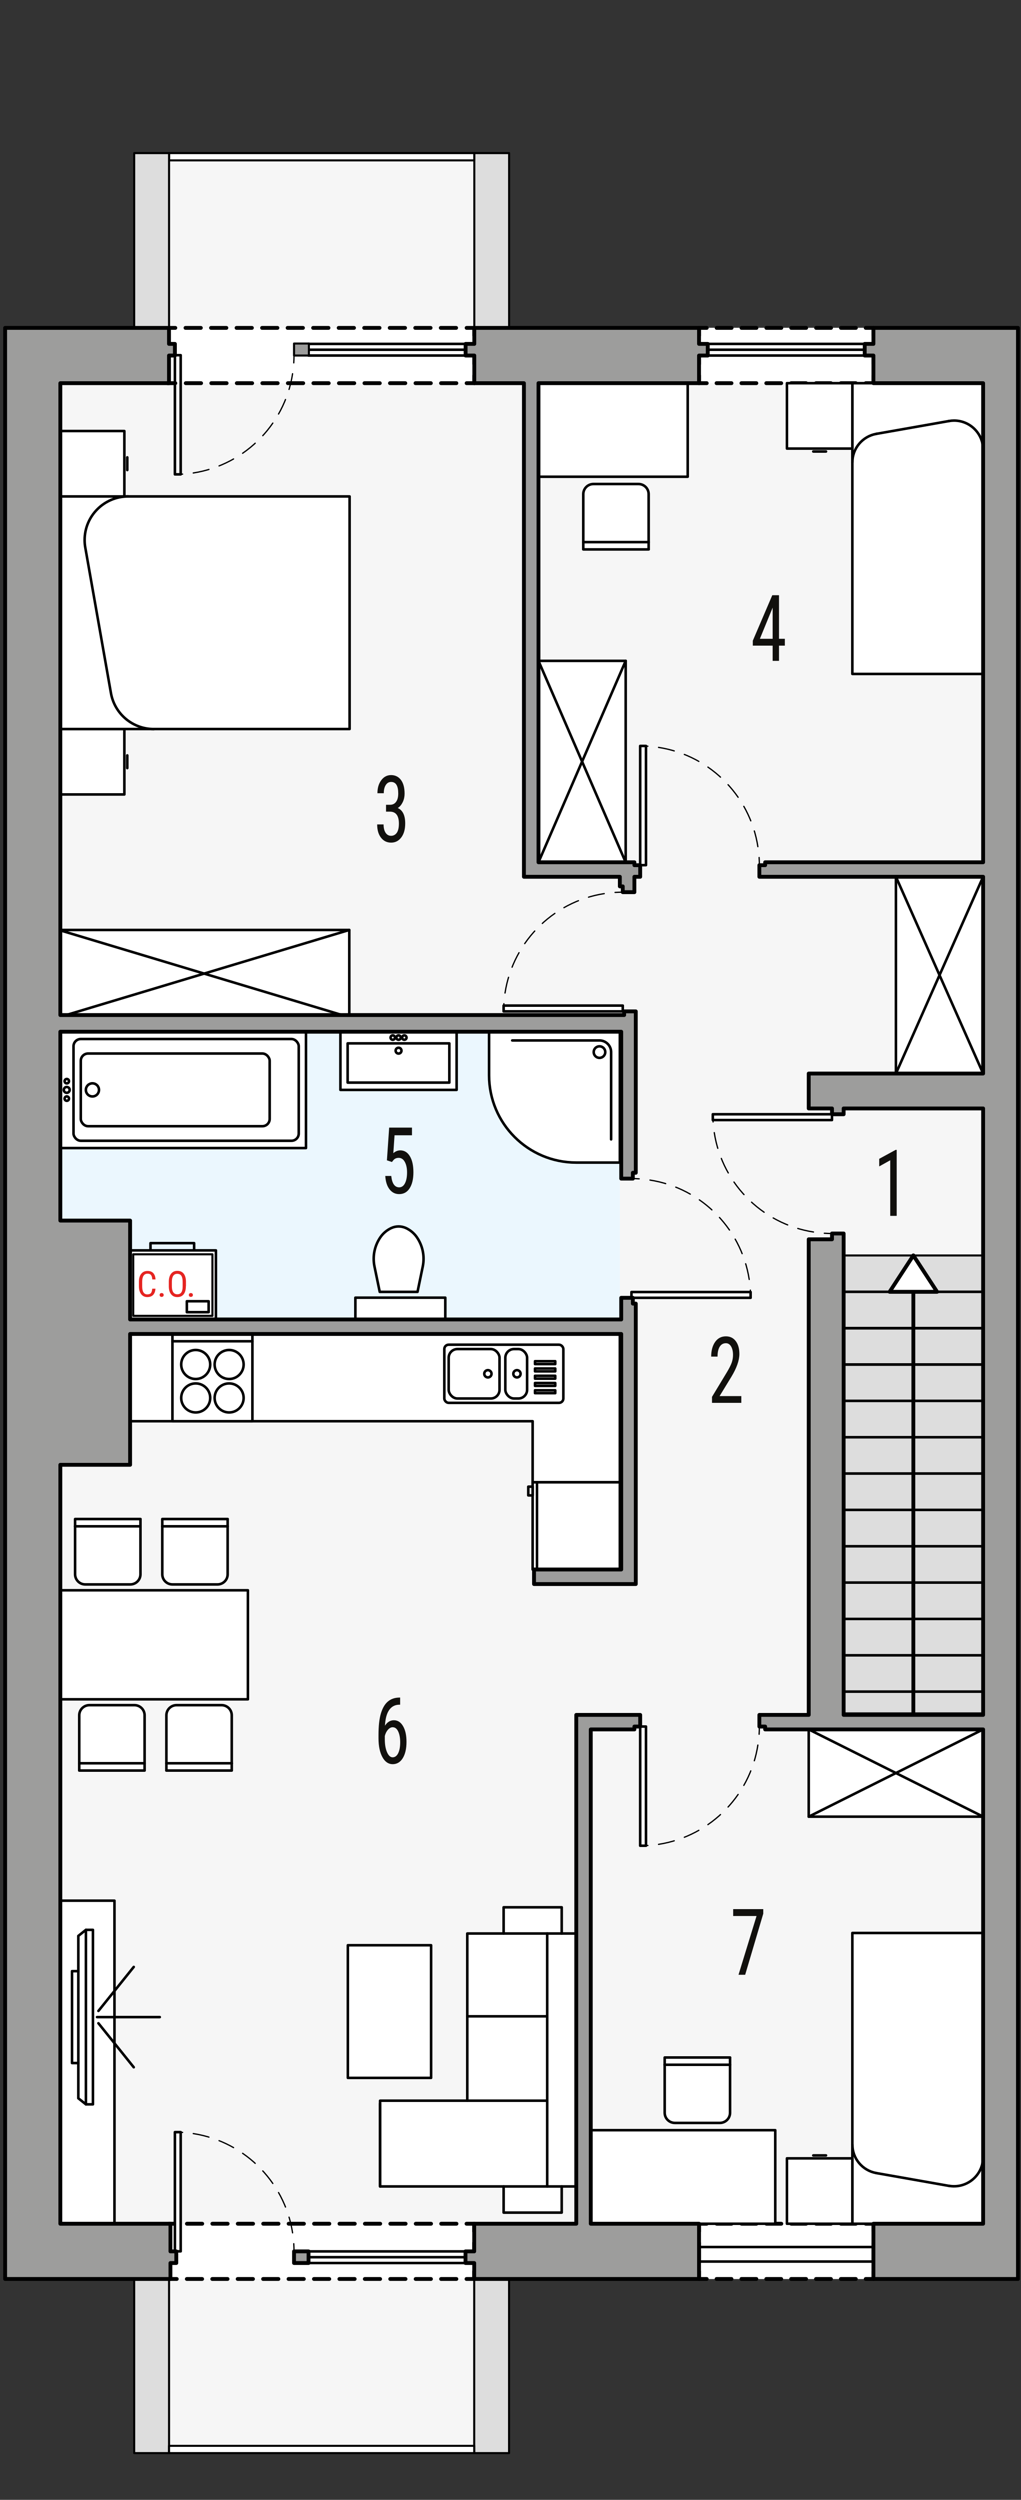<?xml version="1.0" encoding="UTF-8"?>
<svg id="a" data-name="POWIERZCHNIE" xmlns="http://www.w3.org/2000/svg" viewBox="0 0 199.18 487.4">
  <rect x="0" y="0" width="199.18" height="487.4" fill="#333333" stroke="none"/>
  <polygon points="92.53 63.93 92.53 31.27 32.98 31.27 32.98 63.93 1 63.93 .73 444.34 29.84 444.34 29.84 476.87 92.51 476.87 92.51 444.34 198.59 444.34 198.59 63.93 92.53 63.93" style="fill: #f6f6f6;"/>
  <rect x="11.51" y="201.16" width="109.42" height="56.09" style="fill: #ebf7fe;"/>
  <g>
    <g>
      <rect x="32.98" y="433.57" width="59.53" height="10.77" style="fill: #fff;"/>
      <g>
        <polyline points="92.51 442.84 92.51 444.34 91.01 444.34" style="fill: none; stroke: #000; stroke-linecap: round; stroke-linejoin: round; stroke-width: .75px;"/>
        <line x1="89.03" y1="444.34" x2="35.48" y2="444.34" style="fill: none; stroke: #000; stroke-dasharray: 0 0 2.98 1.98; stroke-linecap: round; stroke-linejoin: round; stroke-width: .75px;"/>
        <polyline points="34.48 444.34 32.98 444.34 32.98 442.84" style="fill: none; stroke: #000; stroke-linecap: round; stroke-linejoin: round; stroke-width: .75px;"/>
        <line x1="32.98" y1="440.62" x2="32.98" y2="436.18" style="fill: none; stroke: #000; stroke-dasharray: 0 0 3.33 2.22; stroke-linecap: round; stroke-linejoin: round; stroke-width: .75px;"/>
        <polyline points="32.98 435.07 32.98 433.57 34.48 433.57" style="fill: none; stroke: #000; stroke-linecap: round; stroke-linejoin: round; stroke-width: .75px;"/>
        <line x1="36.47" y1="433.57" x2="90.02" y2="433.57" style="fill: none; stroke: #000; stroke-dasharray: 0 0 2.98 1.98; stroke-linecap: round; stroke-linejoin: round; stroke-width: .75px;"/>
        <polyline points="91.01 433.57 92.51 433.57 92.51 435.07" style="fill: none; stroke: #000; stroke-linecap: round; stroke-linejoin: round; stroke-width: .75px;"/>
        <line x1="92.51" y1="437.29" x2="92.51" y2="441.73" style="fill: none; stroke: #000; stroke-dasharray: 0 0 3.33 2.22; stroke-linecap: round; stroke-linejoin: round; stroke-width: .75px;"/>
      </g>
    </g>
    <g>
      <rect x="136.37" y="433.57" width="34.02" height="10.77" style="fill: #fff;"/>
      <g>
        <polyline points="170.39 442.84 170.39 444.34 168.89 444.34" style="fill: none; stroke: #000; stroke-linecap: round; stroke-linejoin: round; stroke-width: .75px;"/>
        <line x1="166.95" y1="444.34" x2="138.84" y2="444.34" style="fill: none; stroke: #000; stroke-dasharray: 0 0 2.91 1.94; stroke-linecap: round; stroke-linejoin: round; stroke-width: .75px;"/>
        <polyline points="137.87 444.34 136.37 444.34 136.37 442.84" style="fill: none; stroke: #000; stroke-linecap: round; stroke-linejoin: round; stroke-width: .75px;"/>
        <line x1="136.37" y1="440.62" x2="136.37" y2="436.18" style="fill: none; stroke: #000; stroke-dasharray: 0 0 3.33 2.22; stroke-linecap: round; stroke-linejoin: round; stroke-width: .75px;"/>
        <polyline points="136.37 435.07 136.37 433.57 137.87 433.57" style="fill: none; stroke: #000; stroke-linecap: round; stroke-linejoin: round; stroke-width: .75px;"/>
        <line x1="139.81" y1="433.57" x2="167.92" y2="433.57" style="fill: none; stroke: #000; stroke-dasharray: 0 0 2.91 1.94; stroke-linecap: round; stroke-linejoin: round; stroke-width: .75px;"/>
        <polyline points="168.89 433.57 170.39 433.57 170.39 435.07" style="fill: none; stroke: #000; stroke-linecap: round; stroke-linejoin: round; stroke-width: .75px;"/>
        <line x1="170.39" y1="437.29" x2="170.39" y2="441.73" style="fill: none; stroke: #000; stroke-dasharray: 0 0 3.33 2.22; stroke-linecap: round; stroke-linejoin: round; stroke-width: .75px;"/>
      </g>
    </g>
    <g>
      <rect x="32.7" y="63.93" width="59.83" height="10.77" style="fill: #fff;"/>
      <g>
        <polyline points="92.53 73.21 92.53 74.71 91.03 74.71" style="fill: none; stroke: #000; stroke-linecap: round; stroke-linejoin: round; stroke-width: .75px;"/>
        <line x1="89.03" y1="74.71" x2="35.2" y2="74.71" style="fill: none; stroke: #000; stroke-dasharray: 0 0 2.99 1.99; stroke-linecap: round; stroke-linejoin: round; stroke-width: .75px;"/>
        <polyline points="34.2 74.71 32.7 74.71 32.7 73.21" style="fill: none; stroke: #000; stroke-linecap: round; stroke-linejoin: round; stroke-width: .75px;"/>
        <line x1="32.7" y1="70.99" x2="32.7" y2="66.54" style="fill: none; stroke: #000; stroke-dasharray: 0 0 3.33 2.22; stroke-linecap: round; stroke-linejoin: round; stroke-width: .75px;"/>
        <polyline points="32.7 65.43 32.7 63.93 34.2 63.93" style="fill: none; stroke: #000; stroke-linecap: round; stroke-linejoin: round; stroke-width: .75px;"/>
        <line x1="36.19" y1="63.93" x2="90.03" y2="63.93" style="fill: none; stroke: #000; stroke-dasharray: 0 0 2.99 1.99; stroke-linecap: round; stroke-linejoin: round; stroke-width: .75px;"/>
        <polyline points="91.03 63.93 92.53 63.93 92.53 65.43" style="fill: none; stroke: #000; stroke-linecap: round; stroke-linejoin: round; stroke-width: .75px;"/>
        <line x1="92.53" y1="67.65" x2="92.53" y2="72.1" style="fill: none; stroke: #000; stroke-dasharray: 0 0 3.33 2.22; stroke-linecap: round; stroke-linejoin: round; stroke-width: .75px;"/>
      </g>
    </g>
    <g>
      <rect x="136.37" y="63.93" width="34.02" height="10.77" style="fill: #fff;"/>
      <g>
        <polyline points="170.39 73.21 170.39 74.71 168.89 74.71" style="fill: none; stroke: #000; stroke-linecap: round; stroke-linejoin: round; stroke-width: .75px;"/>
        <line x1="166.95" y1="74.71" x2="138.84" y2="74.71" style="fill: none; stroke: #000; stroke-dasharray: 0 0 2.91 1.94; stroke-linecap: round; stroke-linejoin: round; stroke-width: .75px;"/>
        <polyline points="137.87 74.71 136.37 74.71 136.37 73.21" style="fill: none; stroke: #000; stroke-linecap: round; stroke-linejoin: round; stroke-width: .75px;"/>
        <line x1="136.37" y1="70.99" x2="136.37" y2="66.54" style="fill: none; stroke: #000; stroke-dasharray: 0 0 3.33 2.22; stroke-linecap: round; stroke-linejoin: round; stroke-width: .75px;"/>
        <polyline points="136.37 65.43 136.37 63.93 137.87 63.93" style="fill: none; stroke: #000; stroke-linecap: round; stroke-linejoin: round; stroke-width: .75px;"/>
        <line x1="139.81" y1="63.93" x2="167.92" y2="63.93" style="fill: none; stroke: #000; stroke-dasharray: 0 0 2.91 1.94; stroke-linecap: round; stroke-linejoin: round; stroke-width: .75px;"/>
        <polyline points="168.89 63.93 170.39 63.93 170.39 65.43" style="fill: none; stroke: #000; stroke-linecap: round; stroke-linejoin: round; stroke-width: .75px;"/>
        <line x1="170.39" y1="67.65" x2="170.39" y2="72.1" style="fill: none; stroke: #000; stroke-dasharray: 0 0 3.33 2.22; stroke-linecap: round; stroke-linejoin: round; stroke-width: .75px;"/>
      </g>
    </g>
  </g>
  <rect x="26.18" y="444.34" width="6.8" height="33.95" style="fill: #ddd; stroke: #000; stroke-linecap: round; stroke-linejoin: round; stroke-width: .4px;"/>
  <rect x="92.51" y="444.34" width="6.8" height="33.95" style="fill: #ddd; stroke: #000; stroke-linecap: round; stroke-linejoin: round; stroke-width: .4px;"/>
  <rect x="32.98" y="476.87" width="59.53" height="1.42" style="fill: #fff; stroke: #000; stroke-linecap: round; stroke-linejoin: round; stroke-width: .4px;"/>
  <polygon points="25.11 260.09 25.11 277.1 103.91 277.1 103.91 289.01 120.92 289.01 120.92 260.09 25.11 260.09" style="fill: #fff; stroke: #000; stroke-linecap: round; stroke-linejoin: round; stroke-width: .5px;"/>
  <g>
    <path d="M120.92,201.16h-25.51v8.5c0,9.39,7.61,17.01,17.01,17.01h8.5v-25.51Z" style="fill: #fff; stroke: #000; stroke-linecap: round; stroke-linejoin: round; stroke-width: .5px;"/>
    <path d="M99.93,202.86h17.02c1.25,0,2.27,1.02,2.27,2.27v17.02" style="fill: none; stroke: #000; stroke-linecap: round; stroke-linejoin: round; stroke-width: .5px;"/>
    <path d="M115.82,205.13c0-.63,.51-1.13,1.13-1.13s1.13,.51,1.13,1.13-.51,1.13-1.13,1.13-1.13-.51-1.13-1.13h0Z" style="fill: none; stroke: #000; stroke-linecap: round; stroke-linejoin: round; stroke-width: .5px;"/>
  </g>
  <g>
    <polyline points="89.08 201.16 89.08 212.5 66.41 212.5 66.41 201.16 89.08 201.16" style="fill: #fff; stroke: #000; stroke-linecap: round; stroke-linejoin: round; stroke-width: .5px;"/>
    <rect x="67.82" y="203.43" width="19.84" height="7.65" style="fill: none; stroke: #000; stroke-linecap: round; stroke-linejoin: round; stroke-width: .5px;"/>
    <path d="M77.18,204.85c0-.31,.25-.57,.57-.57s.57,.25,.57,.57-.25,.57-.57,.57-.57-.25-.57-.57h0Z" style="fill: none; stroke: #000; stroke-linecap: round; stroke-linejoin: round; stroke-width: .5px;"/>
    <path d="M77.32,202.3c0-.23,.19-.43,.43-.43s.43,.19,.43,.43-.19,.43-.43,.43-.43-.19-.43-.43h0Z" style="fill: none; stroke: #000; stroke-linecap: round; stroke-linejoin: round; stroke-width: .5px;"/>
    <path d="M76.19,202.3c0-.23,.19-.43,.43-.43s.43,.19,.43,.43-.19,.43-.43,.43-.43-.19-.43-.43h0Z" style="fill: none; stroke: #000; stroke-linecap: round; stroke-linejoin: round; stroke-width: .5px;"/>
    <path d="M78.45,202.3c0-.23,.19-.43,.43-.43s.43,.19,.43,.43-.19,.43-.43,.43-.43-.19-.43-.43h0Z" style="fill: none; stroke: #000; stroke-linecap: round; stroke-linejoin: round; stroke-width: .5px;"/>
  </g>
  <g>
    <polyline points="11.51 201.16 11.51 223.84 59.69 223.84 59.69 201.16 11.51 201.16" style="fill: #fff; stroke: #000; stroke-linecap: round; stroke-linejoin: round; stroke-width: .5px;"/>
    <rect x="14.34" y="202.58" width="43.94" height="19.84" rx="1.42" ry="1.42" style="fill: none; stroke: #000; stroke-linecap: round; stroke-linejoin: round; stroke-width: .5px;"/>
    <rect x="15.76" y="205.41" width="36.85" height="14.17" rx="1.42" ry="1.42" style="fill: none; stroke: #000; stroke-linecap: round; stroke-linejoin: round; stroke-width: .5px;"/>
    <path d="M16.75,212.5c0-.7,.57-1.28,1.28-1.28s1.28,.57,1.28,1.28-.57,1.28-1.28,1.28-1.28-.57-1.28-1.28h0Z" style="fill: none; stroke: #000; stroke-linecap: round; stroke-linejoin: round; stroke-width: .5px;"/>
    <path d="M12.6,210.8c0-.23,.19-.43,.43-.43s.43,.19,.43,.43-.19,.43-.43,.43-.43-.19-.43-.43h0Z" style="fill: none; stroke: #000; stroke-linecap: round; stroke-linejoin: round; stroke-width: .5px;"/>
    <path d="M12.45,212.5c0-.31,.25-.57,.57-.57s.57,.25,.57,.57-.25,.57-.57,.57-.57-.25-.57-.57h0Z" style="fill: none; stroke: #000; stroke-linecap: round; stroke-linejoin: round; stroke-width: .5px;"/>
    <path d="M12.6,214.2c0-.23,.19-.43,.43-.43s.43,.19,.43,.43-.19,.43-.43,.43-.43-.19-.43-.43h0Z" style="fill: none; stroke: #000; stroke-linecap: round; stroke-linejoin: round; stroke-width: .5px;"/>
  </g>
  <g>
    <g id="b" data-name="LWPOLYLINE">
      <rect x="69.33" y="253.01" width="17.54" height="4.24" style="fill: #fff; stroke: #000; stroke-linecap: round; stroke-linejoin: round; stroke-width: .5px;"/>
    </g>
    <g id="c" data-name="LWPOLYLINE">
      <path d="M74.08,251.88l-1.02-4.93c-.42-2.01,.01-4.1,1.19-5.78,.53-.75,1.25-1.34,2.08-1.73,.91-.42,1.96-.42,2.87,0,.83,.39,1.55,.98,2.08,1.73,1.18,1.68,1.61,3.77,1.19,5.78l-1.02,4.93h-7.37" style="fill: #fff; stroke: #000; stroke-linecap: round; stroke-linejoin: round; stroke-width: .5px;"/>
    </g>
  </g>
  <g>
    <rect x="86.68" y="262.18" width="23.22" height="11.34" rx=".85" ry=".85" style="fill: #fff; stroke: #000; stroke-linecap: round; stroke-linejoin: round; stroke-width: .5px;"/>
    <rect x="87.53" y="263.03" width="9.92" height="9.64" rx="1.7" ry="1.7" style="fill: #fff; stroke: #000; stroke-linecap: round; stroke-linejoin: round; stroke-width: .5px;"/>
    <rect x="98.58" y="263.03" width="4.25" height="9.64" rx="1.7" ry="1.7" style="fill: #fff; stroke: #000; stroke-linecap: round; stroke-linejoin: round; stroke-width: .5px;"/>
    <path d="M100.14,267.85c0-.39,.32-.71,.71-.71s.71,.32,.71,.71-.32,.71-.71,.71-.71-.32-.71-.71h0Z" style="fill: #fff; stroke: #000; stroke-linecap: round; stroke-linejoin: round; stroke-width: .5px;"/>
    <path d="M94.47,267.85c0-.39,.32-.71,.71-.71s.71,.32,.71,.71-.32,.71-.71,.71-.71-.32-.71-.71h0Z" style="fill: #fff; stroke: #000; stroke-linecap: round; stroke-linejoin: round; stroke-width: .5px;"/>
    <rect x="104.37" y="271.07" width="3.95" height=".56" style="fill: #fff; stroke: #000; stroke-linecap: round; stroke-linejoin: round; stroke-width: .5px;"/>
    <rect x="104.37" y="269.65" width="3.95" height=".56" style="fill: #fff; stroke: #000; stroke-linecap: round; stroke-linejoin: round; stroke-width: .5px;"/>
    <rect x="104.37" y="268.24" width="3.95" height=".56" style="fill: #fff; stroke: #000; stroke-linecap: round; stroke-linejoin: round; stroke-width: .5px;"/>
    <rect x="104.37" y="266.82" width="3.95" height=".56" style="fill: #fff; stroke: #000; stroke-linecap: round; stroke-linejoin: round; stroke-width: .5px;"/>
    <rect x="104.37" y="265.4" width="3.95" height=".56" style="fill: #fff; stroke: #000; stroke-linecap: round; stroke-linejoin: round; stroke-width: .5px;"/>
  </g>
  <g>
    <g id="d" data-name="LWPOLYLINE">
      <polygon points="49.24 277.1 49.24 261.51 49.24 260.09 33.64 260.09 33.64 277.1 49.24 277.1" style="fill: #fff; stroke: #000; stroke-linecap: round; stroke-linejoin: round; stroke-width: .5px;"/>
    </g>
    <g id="e" data-name="CIRCLE">
      <path d="M41.87,272.56c0-1.57,1.27-2.83,2.83-2.83s2.83,1.27,2.83,2.83-1.27,2.83-2.83,2.83-2.83-1.27-2.83-2.83h0Z" style="fill: #fff; stroke: #000; stroke-linecap: round; stroke-linejoin: round; stroke-width: .5px;"/>
    </g>
    <g id="f" data-name="CIRCLE">
      <path d="M41.87,266.04c0-1.57,1.27-2.83,2.83-2.83s2.83,1.27,2.83,2.83-1.27,2.83-2.83,2.83-2.83-1.27-2.83-2.83h0Z" style="fill: #fff; stroke: #000; stroke-linecap: round; stroke-linejoin: round; stroke-width: .5px;"/>
    </g>
    <g id="g" data-name="CIRCLE">
      <path d="M35.35,266.04c0-1.57,1.27-2.83,2.83-2.83s2.83,1.27,2.83,2.83-1.27,2.83-2.83,2.83-2.83-1.27-2.83-2.83h0Z" style="fill: #fff; stroke: #000; stroke-linecap: round; stroke-linejoin: round; stroke-width: .5px;"/>
    </g>
    <g id="h" data-name="CIRCLE">
      <path d="M35.35,272.56c0-1.57,1.27-2.83,2.83-2.83s2.83,1.27,2.83,2.83-1.27,2.83-2.83,2.83-2.83-1.27-2.83-2.83h0Z" style="fill: #fff; stroke: #000; stroke-linecap: round; stroke-linejoin: round; stroke-width: .5px;"/>
    </g>
    <g id="i" data-name="LINE">
      <line x1="33.64" y1="261.51" x2="49.24" y2="261.51" style="fill: #fff; stroke: #000; stroke-linecap: round; stroke-linejoin: round; stroke-width: .5px;"/>
    </g>
    <g id="j" data-name="LINE">
      <line x1="49.24" y1="261.51" x2="49.24" y2="261.51" style="fill: #fff; stroke: #000; stroke-linecap: round; stroke-linejoin: round; stroke-width: .5px;"/>
    </g>
  </g>
  <g>
    <polyline points="37.87 243.79 37.87 242.38 29.36 242.38 29.36 243.79" style="fill: none; stroke: #000; stroke-linecap: round; stroke-linejoin: round; stroke-width: .5px;"/>
    <rect x="25.11" y="243.79" width="17.01" height="13.46" style="fill: #fff; stroke: #000; stroke-linecap: round; stroke-linejoin: round; stroke-width: .5px;"/>
    <rect x="36.45" y="253.71" width="4.25" height="2.13" style="fill: none; stroke: #000; stroke-linecap: round; stroke-linejoin: round; stroke-width: .5px;"/>
  </g>
  <g>
    <rect x="103.91" y="289.01" width="17.01" height="17.01" style="fill: #fff; stroke: #000; stroke-linecap: round; stroke-linejoin: round; stroke-width: .5px;"/>
    <g id="k" data-name="LWPOLYLINE">
      <rect x="103.06" y="289.86" width=".85" height="1.7" style="fill: #fff; stroke: #000; stroke-linecap: round; stroke-linejoin: round; stroke-width: .5px;"/>
    </g>
    <g id="l" data-name="LINE">
      <line x1="104.76" y1="289.01" x2="104.76" y2="306.01" style="fill: #fff; stroke: #000; stroke-linecap: round; stroke-linejoin: round; stroke-width: .5px;"/>
    </g>
  </g>
  <g>
    <g id="m" data-name="LWPOLYLINE">
      <rect x="11.51" y="310.06" width="36.85" height="21.26" style="fill: #fff; stroke: #000; stroke-linecap: round; stroke-linejoin: round; stroke-width: .5px;"/>
    </g>
    <g id="n" data-name="LWPOLYLINE">
      <path d="M44.41,296.17v10.77c0,1.1-.89,1.98-1.98,1.98h-8.79c-1.1,0-1.98-.89-1.98-1.98v-10.77h12.76" style="fill: #fff; stroke: #000; stroke-linecap: round; stroke-linejoin: round; stroke-width: .5px;"/>
    </g>
    <g id="o" data-name="LWPOLYLINE">
      <line x1="44.41" y1="297.59" x2="31.65" y2="297.59" style="fill: #fff; stroke: #000; stroke-linecap: round; stroke-linejoin: round; stroke-width: .5px;"/>
    </g>
    <g id="p" data-name="LWPOLYLINE">
      <path d="M27.4,296.17v10.77c0,1.1-.89,1.98-1.98,1.98h-8.79c-1.1,0-1.98-.89-1.98-1.98v-10.77h12.76" style="fill: #fff; stroke: #000; stroke-linecap: round; stroke-linejoin: round; stroke-width: .5px;"/>
    </g>
    <g id="q" data-name="LWPOLYLINE">
      <line x1="27.4" y1="297.59" x2="14.64" y2="297.59" style="fill: #fff; stroke: #000; stroke-linecap: round; stroke-linejoin: round; stroke-width: .5px;"/>
    </g>
    <g id="r" data-name="LWPOLYLINE">
      <path d="M15.46,345.21v-10.77c0-1.1,.89-1.98,1.98-1.98h8.79c1.1,0,1.98,.89,1.98,1.98v10.77H15.46" style="fill: #fff; stroke: #000; stroke-linecap: round; stroke-linejoin: round; stroke-width: .5px;"/>
    </g>
    <g id="s" data-name="LWPOLYLINE">
      <line x1="15.46" y1="343.79" x2="28.21" y2="343.79" style="fill: #fff; stroke: #000; stroke-linecap: round; stroke-linejoin: round; stroke-width: .5px;"/>
    </g>
    <g id="t" data-name="LWPOLYLINE">
      <path d="M32.46,345.21v-10.77c0-1.1,.89-1.98,1.98-1.98h8.79c1.1,0,1.98,.89,1.98,1.98v10.77h-12.76" style="fill: #fff; stroke: #000; stroke-linecap: round; stroke-linejoin: round; stroke-width: .5px;"/>
    </g>
    <g id="u" data-name="LWPOLYLINE">
      <line x1="32.46" y1="343.79" x2="45.22" y2="343.79" style="fill: #fff; stroke: #000; stroke-linecap: round; stroke-linejoin: round; stroke-width: .5px;"/>
    </g>
  </g>
  <g>
    <polygon points="74.15 426.3 98.25 426.3 98.25 431.4 109.58 431.4 109.58 426.3 112.42 426.3 112.42 376.98 109.58 376.98 109.58 371.87 98.25 371.87 98.25 376.98 91.16 376.98 91.16 409.58 74.15 409.58 74.15 426.3" style="fill: #fff; stroke: #000; stroke-linecap: round; stroke-linejoin: round; stroke-width: .5px;"/>
    <line x1="91.16" y1="409.58" x2="106.75" y2="409.58" style="fill: none; stroke: #000; stroke-linecap: round; stroke-linejoin: round; stroke-width: .5px;"/>
    <line x1="91.16" y1="393.13" x2="106.75" y2="393.13" style="fill: none; stroke: #000; stroke-linecap: round; stroke-linejoin: round; stroke-width: .5px;"/>
    <line x1="74.15" y1="410.14" x2="74.15" y2="426.3" style="fill: none; stroke: #000; stroke-linecap: round; stroke-linejoin: round; stroke-width: .5px;"/>
    <polyline points="109.58 426.3 106.75 426.3 106.75 376.98 109.58 376.98" style="fill: none; stroke: #000; stroke-linecap: round; stroke-linejoin: round; stroke-width: .5px;"/>
    <line x1="98.25" y1="426.3" x2="106.75" y2="426.3" style="fill: none; stroke: #000; stroke-linecap: round; stroke-linejoin: round; stroke-width: .5px;"/>
    <line x1="106.75" y1="376.98" x2="98.25" y2="376.98" style="fill: none; stroke: #000; stroke-linecap: round; stroke-linejoin: round; stroke-width: .5px;"/>
    <rect x="67.86" y="379.27" width="16.24" height="25.86" style="fill: #fff; stroke: #000; stroke-linecap: round; stroke-linejoin: round; stroke-width: .5px;"/>
  </g>
  <g>
    <g id="v" data-name="LWPOLYLINE">
      <rect x="11.51" y="370.58" width="10.82" height="62.99" style="fill: #fff; stroke: #000; stroke-linecap: round; stroke-linejoin: round; stroke-width: .5px;"/>
    </g>
    <g>
      <g id="w" data-name="LINE">
        <line x1="18.93" y1="393.28" x2="31.17" y2="393.28" style="fill: none; stroke: #000; stroke-linecap: round; stroke-linejoin: round; stroke-width: .5px;"/>
      </g>
      <g id="x" data-name="LINE">
        <line x1="19.2" y1="394.48" x2="26.09" y2="403.06" style="fill: none; stroke: #000; stroke-linecap: round; stroke-linejoin: round; stroke-width: .5px;"/>
      </g>
      <g id="y" data-name="LINE">
        <line x1="19.2" y1="392.08" x2="26.09" y2="383.5" style="fill: none; stroke: #000; stroke-linecap: round; stroke-linejoin: round; stroke-width: .5px;"/>
      </g>
      <g id="z" data-name="LWPOLYLINE">
        <polygon points="16.76 376.27 18.13 376.27 18.13 410.29 16.76 410.29 15.28 409.11 15.28 402.24 14.05 402.24 14.05 384.32 15.28 384.32 15.28 377.45 16.76 376.27" style="fill: none; stroke: #000; stroke-linecap: round; stroke-linejoin: round; stroke-width: .5px;"/>
      </g>
      <g id="aa" data-name="LINE">
        <line x1="16.76" y1="376.27" x2="16.76" y2="410.29" style="fill: none; stroke: #000; stroke-linecap: round; stroke-linejoin: round; stroke-width: .5px;"/>
      </g>
      <g id="ab" data-name="LINE">
        <line x1="15.28" y1="402.24" x2="15.28" y2="384.32" style="fill: none; stroke: #000; stroke-linecap: round; stroke-linejoin: round; stroke-width: .5px;"/>
      </g>
    </g>
  </g>
  <g>
    <rect x="11.51" y="96.79" width="56.69" height="45.35" style="fill: #fff; stroke: #000; stroke-linecap: round; stroke-linejoin: round; stroke-width: .5px;"/>
    <path d="M30.01,142.15c-4.13,0-7.66-2.96-8.37-7.03l-5-28.35c-.09-.49-.13-.98-.13-1.48,0-4.7,3.81-8.5,8.5-8.5" style="fill: none; stroke: #000; stroke-linecap: round; stroke-linejoin: round; stroke-width: .5px;"/>
    <line x1="24.83" y1="91.65" x2="24.83" y2="89.17" style="fill: none; stroke: #000; stroke-linecap: round; stroke-linejoin: round; stroke-width: .5px;"/>
    <polyline points="24.26 84.04 11.51 84.04 11.51 96.79 24.26 96.79 24.26 84.04" style="fill: #fff; stroke: #000; stroke-linecap: round; stroke-linejoin: round; stroke-width: .5px;"/>
    <line x1="24.83" y1="147.28" x2="24.83" y2="149.76" style="fill: none; stroke: #000; stroke-linecap: round; stroke-linejoin: round; stroke-width: .5px;"/>
    <polyline points="24.26 154.9 11.51 154.9 11.51 142.15 24.26 142.15 24.26 154.9" style="fill: #fff; stroke: #000; stroke-linecap: round; stroke-linejoin: round; stroke-width: .5px;"/>
  </g>
  <g>
    <rect x="105.05" y="74.71" width="29.11" height="18.24" style="fill: #fff; stroke: #000; stroke-linecap: round; stroke-linejoin: round; stroke-width: .5px;"/>
    <path d="M126.54,107.12v-10.77c0-1.1-.89-1.98-1.98-1.98h-8.79c-1.1,0-1.98,.89-1.98,1.98v10.77h12.76" style="fill: #fff; stroke: #000; stroke-linecap: round; stroke-linejoin: round; stroke-width: .5px;"/>
    <g id="ac" data-name="LWPOLYLINE">
      <line x1="126.54" y1="105.7" x2="113.79" y2="105.7" style="fill: #fff; stroke: #000; stroke-linecap: round; stroke-linejoin: round; stroke-width: .5px;"/>
    </g>
  </g>
  <g>
    <polyline points="166.28 131.4 191.79 131.4 191.79 74.71 166.28 74.71 166.28 131.4" style="fill: #fff; stroke: #000; stroke-linecap: round; stroke-linejoin: round; stroke-width: .5px;"/>
    <line x1="170.96" y1="84.59" x2="185.13" y2="82.09" style="fill: none; stroke: #000; stroke-linecap: round; stroke-linejoin: round; stroke-width: .5px;"/>
    <path d="M170.96,84.59c-2.71,.48-4.68,2.83-4.68,5.58" style="fill: none; stroke: #000; stroke-linecap: round; stroke-linejoin: round; stroke-width: .5px;"/>
    <line x1="158.66" y1="88.03" x2="161.14" y2="88.03" style="fill: none; stroke: #000; stroke-linecap: round; stroke-linejoin: round; stroke-width: .5px;"/>
    <polyline points="166.28 87.46 166.28 74.71 153.52 74.71 153.52 87.46 166.28 87.46" style="fill: #fff; stroke: #000; stroke-linecap: round; stroke-linejoin: round; stroke-width: .5px;"/>
    <path d="M191.79,87.67c0-3.13-2.54-5.67-5.67-5.67-.33,0-.66,.03-.98,.09" style="fill: none; stroke: #000; stroke-linecap: round; stroke-linejoin: round; stroke-width: .5px;"/>
  </g>
  <g>
    <rect x="115.25" y="415.33" width="35.99" height="18.24" style="fill: #fff; stroke: #000; stroke-linecap: round; stroke-linejoin: round; stroke-width: .5px;"/>
    <path d="M142.42,401.16v10.77c0,1.1-.89,1.98-1.98,1.98h-8.79c-1.1,0-1.98-.89-1.98-1.98v-10.77h12.76" style="fill: #fff; stroke: #000; stroke-linecap: round; stroke-linejoin: round; stroke-width: .5px;"/>
    <line x1="142.42" y1="402.57" x2="129.66" y2="402.57" style="fill: none; stroke: #000; stroke-linecap: round; stroke-linejoin: round; stroke-width: .5px;"/>
    <polyline points="166.28 376.88 191.79 376.88 191.79 433.57 166.28 433.57 166.28 376.88" style="fill: #fff; stroke: #000; stroke-linecap: round; stroke-linejoin: round; stroke-width: .5px;"/>
    <line x1="170.96" y1="423.69" x2="185.13" y2="426.19" style="fill: none; stroke: #000; stroke-linecap: round; stroke-linejoin: round; stroke-width: .5px;"/>
    <path d="M170.96,423.69c-2.71-.48-4.68-2.83-4.68-5.58" style="fill: none; stroke: #000; stroke-linecap: round; stroke-linejoin: round; stroke-width: .5px;"/>
    <path d="M191.79,420.6c0,.33-.03,.66-.09,.98-.54,3.08-3.48,5.14-6.57,4.6" style="fill: none; stroke: #000; stroke-linecap: round; stroke-linejoin: round; stroke-width: .5px;"/>
    <line x1="158.66" y1="420.25" x2="161.14" y2="420.25" style="fill: none; stroke: #000; stroke-linecap: round; stroke-linejoin: round; stroke-width: .5px;"/>
    <polyline points="166.28 420.82 166.28 433.57 153.52 433.57 153.52 420.82 166.28 420.82" style="fill: #fff; stroke: #000; stroke-linecap: round; stroke-linejoin: round; stroke-width: .5px;"/>
  </g>
  <g>
    <rect x="11.51" y="181.32" width="56.63" height="17.01" style="fill: #fff; stroke: #000; stroke-linecap: round; stroke-linejoin: round; stroke-width: .5px;"/>
    <g id="ad" data-name="LINE">
      <line x1="68.13" y1="181.32" x2="11.51" y2="198.33" style="fill: #fff; stroke: #000; stroke-linecap: round; stroke-linejoin: round; stroke-width: .5px;"/>
    </g>
    <g id="ae" data-name="LINE">
      <line x1="11.51" y1="181.32" x2="68.13" y2="198.33" style="fill: #fff; stroke: #000; stroke-linecap: round; stroke-linejoin: round; stroke-width: .5px;"/>
    </g>
  </g>
  <g>
    <rect x="105.05" y="128.85" width="17.01" height="39.27" style="fill: #fff; stroke: #000; stroke-linecap: round; stroke-linejoin: round; stroke-width: .5px;"/>
    <line x1="122.06" y1="168.12" x2="105.05" y2="128.85" style="fill: #fff; stroke: #000; stroke-linecap: round; stroke-linejoin: round; stroke-width: .5px;"/>
    <line x1="122.06" y1="128.85" x2="105.05" y2="168.12" style="fill: #fff; stroke: #000; stroke-linecap: round; stroke-linejoin: round; stroke-width: .5px;"/>
  </g>
  <g>
    <rect x="174.78" y="170.95" width="17.01" height="38.36" style="fill: #fff; stroke: #000; stroke-linecap: round; stroke-linejoin: round; stroke-width: .5px;"/>
    <line x1="174.78" y1="209.31" x2="191.79" y2="170.95" style="fill: none; stroke: #000; stroke-linecap: round; stroke-linejoin: round; stroke-width: .5px;"/>
    <line x1="174.78" y1="170.95" x2="191.79" y2="209.31" style="fill: none; stroke: #000; stroke-linecap: round; stroke-linejoin: round; stroke-width: .5px;"/>
  </g>
  <g>
    <rect x="157.77" y="337.19" width="34.02" height="17.01" style="fill: #fff; stroke: #000; stroke-linecap: round; stroke-linejoin: round; stroke-width: .5px;"/>
    <line x1="191.79" y1="354.2" x2="157.77" y2="337.19" style="fill: none; stroke: #000; stroke-linecap: round; stroke-linejoin: round; stroke-width: .5px;"/>
    <line x1="157.77" y1="354.2" x2="191.79" y2="337.19" style="fill: none; stroke: #000; stroke-linecap: round; stroke-linejoin: round; stroke-width: .5px;"/>
  </g>
  <rect x="25.99" y="244.56" width="15.45" height="12" style="fill: none; stroke: #000; stroke-linecap: round; stroke-linejoin: round; stroke-width: .41px;"/>
  <g>
    <line x1="60.2" y1="438.96" x2="90.81" y2="438.96" style="fill: none; stroke: #000; stroke-linecap: round; stroke-linejoin: round; stroke-width: .5px;"/>
    <line x1="60.2" y1="440.09" x2="90.81" y2="440.09" style="fill: none; stroke: #000; stroke-linecap: round; stroke-linejoin: round; stroke-width: .5px;"/>
    <line x1="60.2" y1="441.23" x2="90.81" y2="441.23" style="fill: none; stroke: #000; stroke-linecap: round; stroke-linejoin: round; stroke-width: .5px;"/>
  </g>
  <g>
    <g>
      <path d="M34.12,415.71c.5,0,1,.02,1.5,.05" style="fill: none; stroke: #000; stroke-linecap: round; stroke-linejoin: round; stroke-width: .25px;"/>
      <path d="M37.7,415.99c10.31,1.6,18.39,9.97,19.52,20.42" style="fill: none; stroke: #000; stroke-dasharray: 0 0 3.14 2.09; stroke-linecap: round; stroke-linejoin: round; stroke-width: .25px;"/>
      <path d="M57.31,437.46c.03,.5,.05,1,.05,1.5" style="fill: none; stroke: #000; stroke-linecap: round; stroke-linejoin: round; stroke-width: .25px;"/>
    </g>
    <rect x="34.12" y="415.71" width="1.13" height="23.24" style="fill: #fff; stroke: #000; stroke-linecap: round; stroke-linejoin: round; stroke-width: .5px;"/>
  </g>
  <g>
    <line x1="170.39" y1="440.94" x2="136.37" y2="440.94" style="fill: none; stroke: #000; stroke-linecap: round; stroke-linejoin: round; stroke-width: .5px;"/>
    <line x1="170.39" y1="438.11" x2="136.37" y2="438.11" style="fill: none; stroke: #000; stroke-linecap: round; stroke-linejoin: round; stroke-width: .5px;"/>
  </g>
  <g>
    <g>
      <path d="M124.89,359.87c.5,0,1-.02,1.5-.05" style="fill: none; stroke: #000; stroke-linecap: round; stroke-linejoin: round; stroke-width: .25px;"/>
      <path d="M128.47,359.6c10.31-1.6,18.39-9.97,19.52-20.42" style="fill: none; stroke: #000; stroke-dasharray: 0 0 3.14 2.09; stroke-linecap: round; stroke-linejoin: round; stroke-width: .25px;"/>
      <path d="M148.09,338.13c.03-.5,.05-1,.05-1.5" style="fill: none; stroke: #000; stroke-linecap: round; stroke-linejoin: round; stroke-width: .25px;"/>
    </g>
    <rect x="124.89" y="336.63" width="1.13" height="23.24" style="fill: #fff; stroke: #000; stroke-linecap: round; stroke-linejoin: round; stroke-width: .5px;"/>
  </g>
  <g>
    <g>
      <path d="M139.06,217.25c0,.5,.02,1,.05,1.5" style="fill: none; stroke: #000; stroke-linecap: round; stroke-linejoin: round; stroke-width: .25px;"/>
      <path d="M139.34,220.83c1.59,10.31,9.97,18.39,20.42,19.52" style="fill: none; stroke: #000; stroke-dasharray: 0 0 3.14 2.09; stroke-linecap: round; stroke-linejoin: round; stroke-width: .25px;"/>
      <path d="M160.81,240.45c.5,.03,1,.05,1.5,.05" style="fill: none; stroke: #000; stroke-linecap: round; stroke-linejoin: round; stroke-width: .25px;"/>
    </g>
    <rect x="139.06" y="217.25" width="23.24" height="1.13" style="fill: #fff; stroke: #000; stroke-linecap: round; stroke-linejoin: round; stroke-width: .5px;"/>
  </g>
  <g>
    <g>
      <path d="M146.43,253.04c0-.5-.02-1-.05-1.5" style="fill: none; stroke: #000; stroke-linecap: round; stroke-linejoin: round; stroke-width: .25px;"/>
      <path d="M146.16,249.46c-1.6-10.31-9.97-18.39-20.43-19.52" style="fill: none; stroke: #000; stroke-dasharray: 0 0 3.14 2.09; stroke-linecap: round; stroke-linejoin: round; stroke-width: .25px;"/>
      <path d="M124.69,229.84c-.5-.03-1-.05-1.5-.05" style="fill: none; stroke: #000; stroke-linecap: round; stroke-linejoin: round; stroke-width: .25px;"/>
    </g>
    <rect x="123.19" y="251.91" width="23.24" height="1.13" style="fill: #fff; stroke: #000; stroke-linecap: round; stroke-linejoin: round; stroke-width: .5px;"/>
  </g>
  <g>
    <g>
      <path d="M124.89,145.44c.5,0,1,.02,1.5,.05" style="fill: none; stroke: #000; stroke-linecap: round; stroke-linejoin: round; stroke-width: .25px;"/>
      <path d="M128.47,145.72c10.31,1.59,18.39,9.97,19.52,20.42" style="fill: none; stroke: #000; stroke-dasharray: 0 0 3.14 2.09; stroke-linecap: round; stroke-linejoin: round; stroke-width: .25px;"/>
      <path d="M148.09,167.19c.03,.5,.05,1,.05,1.5" style="fill: none; stroke: #000; stroke-linecap: round; stroke-linejoin: round; stroke-width: .25px;"/>
    </g>
    <rect x="124.89" y="145.44" width="1.13" height="23.24" style="fill: #fff; stroke: #000; stroke-linecap: round; stroke-linejoin: round; stroke-width: .5px;"/>
  </g>
  <g>
    <g>
      <path d="M98.25,197.19c0-.5,.02-1,.05-1.5" style="fill: none; stroke: #000; stroke-linecap: round; stroke-linejoin: round; stroke-width: .25px;"/>
      <path d="M98.52,193.61c1.59-10.31,9.97-18.39,20.42-19.52" style="fill: none; stroke: #000; stroke-dasharray: 0 0 3.14 2.09; stroke-linecap: round; stroke-linejoin: round; stroke-width: .25px;"/>
      <path d="M119.99,174c.5-.03,1-.05,1.5-.05" style="fill: none; stroke: #000; stroke-linecap: round; stroke-linejoin: round; stroke-width: .25px;"/>
    </g>
    <rect x="98.25" y="196.06" width="23.24" height="1.13" style="fill: #fff; stroke: #000; stroke-linecap: round; stroke-linejoin: round; stroke-width: .5px;"/>
  </g>
  <g>
    <line x1="138.07" y1="69.32" x2="168.69" y2="69.32" style="fill: none; stroke: #000; stroke-linecap: round; stroke-linejoin: round; stroke-width: .5px;"/>
    <line x1="138.07" y1="68.19" x2="168.69" y2="68.19" style="fill: none; stroke: #000; stroke-linecap: round; stroke-linejoin: round; stroke-width: .5px;"/>
    <line x1="138.07" y1="67.05" x2="168.69" y2="67.05" style="fill: none; stroke: #000; stroke-linecap: round; stroke-linejoin: round; stroke-width: .5px;"/>
  </g>
  <g>
    <rect x="164.58" y="244.78" width="27.21" height="89.29" style="fill: #ddd; stroke: #000; stroke-linecap: round; stroke-linejoin: round; stroke-width: .4px;"/>
    <g>
      <line x1="178.18" y1="334.36" x2="178.18" y2="244.78" style="fill: none; stroke: #000; stroke-linecap: round; stroke-linejoin: round; stroke-width: .75px;"/>
      <polygon points="173.55 251.87 178.18 244.78 182.81 251.87 173.55 251.87" style="fill: #fff; stroke: #000; stroke-linecap: round; stroke-linejoin: round; stroke-width: .75px;"/>
      <line x1="164.58" y1="266.04" x2="191.79" y2="266.04" style="fill: none; stroke: #000; stroke-linecap: round; stroke-linejoin: round; stroke-width: .5px;"/>
      <line x1="164.58" y1="258.96" x2="191.79" y2="258.96" style="fill: none; stroke: #000; stroke-linecap: round; stroke-linejoin: round; stroke-width: .5px;"/>
      <line x1="164.58" y1="251.87" x2="191.79" y2="251.87" style="fill: none; stroke: #000; stroke-linecap: round; stroke-linejoin: round; stroke-width: .5px;"/>
      <line x1="164.58" y1="329.82" x2="191.79" y2="329.82" style="fill: none; stroke: #000; stroke-linecap: round; stroke-linejoin: round; stroke-width: .5px;"/>
      <line x1="164.58" y1="322.74" x2="191.79" y2="322.74" style="fill: none; stroke: #000; stroke-linecap: round; stroke-linejoin: round; stroke-width: .5px;"/>
      <line x1="164.58" y1="315.65" x2="191.79" y2="315.65" style="fill: none; stroke: #000; stroke-linecap: round; stroke-linejoin: round; stroke-width: .5px;"/>
      <line x1="164.58" y1="308.56" x2="191.79" y2="308.56" style="fill: none; stroke: #000; stroke-linecap: round; stroke-linejoin: round; stroke-width: .5px;"/>
      <line x1="164.58" y1="301.48" x2="191.79" y2="301.48" style="fill: none; stroke: #000; stroke-linecap: round; stroke-linejoin: round; stroke-width: .5px;"/>
      <line x1="164.58" y1="294.39" x2="191.79" y2="294.39" style="fill: none; stroke: #000; stroke-linecap: round; stroke-linejoin: round; stroke-width: .5px;"/>
      <line x1="164.58" y1="287.3" x2="191.79" y2="287.3" style="fill: none; stroke: #000; stroke-linecap: round; stroke-linejoin: round; stroke-width: .5px;"/>
      <line x1="164.58" y1="280.22" x2="191.79" y2="280.22" style="fill: none; stroke: #000; stroke-linecap: round; stroke-linejoin: round; stroke-width: .5px;"/>
      <line x1="164.58" y1="273.13" x2="191.79" y2="273.13" style="fill: none; stroke: #000; stroke-linecap: round; stroke-linejoin: round; stroke-width: .5px;"/>
      <line x1="164.58" y1="266.04" x2="191.79" y2="266.04" style="fill: none; stroke: #000; stroke-linecap: round; stroke-linejoin: round; stroke-width: .5px;"/>
      <line x1="164.58" y1="258.96" x2="191.79" y2="258.96" style="fill: none; stroke: #000; stroke-linecap: round; stroke-linejoin: round; stroke-width: .5px;"/>
    </g>
  </g>
  <path d="M148.89,373.15l-3.52,11.88h-1.3l3.52-11.46h-4.56v-1.34h5.87v.91Z" style="fill: #11100d;"/>
  <path d="M75.31,156.91h.79c.51,0,.9-.2,1.18-.59,.28-.39,.41-.93,.41-1.61,0-1.5-.46-2.25-1.39-2.25-.45,0-.79,.2-1.05,.61s-.38,.93-.38,1.59h-1.24c0-1.03,.25-1.87,.75-2.54s1.14-1,1.92-1,1.45,.32,1.92,.95,.71,1.52,.71,2.68c0,.59-.12,1.14-.37,1.66-.25,.51-.57,.89-.96,1.13,.97,.45,1.45,1.44,1.45,3,0,1.14-.25,2.05-.76,2.73-.51,.68-1.17,1.02-1.99,1.02s-1.47-.32-1.97-.96c-.5-.64-.75-1.5-.75-2.59h1.25c0,.68,.13,1.22,.39,1.62,.26,.4,.62,.6,1.08,.6s.83-.2,1.11-.59c.27-.39,.41-.99,.41-1.79,0-1.55-.59-2.33-1.76-2.33h-.75v-1.33Z" style="fill: #11100d;"/>
  <path d="M78.06,330.99v1.38h-.2c-.83,.02-1.48,.37-1.95,1.05-.47,.68-.74,1.69-.81,3.05,.45-.71,1.04-1.07,1.74-1.07,.75,0,1.35,.39,1.8,1.17s.66,1.79,.66,3.05c0,1.34-.25,2.4-.73,3.18s-1.15,1.17-1.97,1.17-1.5-.46-2-1.38-.76-2.14-.76-3.67v-.62c0-1.76,.15-3.16,.46-4.2s.75-1.82,1.35-2.33c.59-.51,1.33-.77,2.21-.79h.21Zm-1.43,5.77c-.34,0-.65,.16-.94,.48-.29,.32-.49,.73-.62,1.23v.64c0,1.04,.15,1.88,.44,2.54,.29,.65,.65,.98,1.08,.98,.46,0,.83-.27,1.09-.8,.26-.54,.39-1.24,.39-2.12s-.13-1.57-.39-2.12c-.26-.55-.61-.82-1.05-.82Z" style="fill: #11100d;"/>
  <path d="M75.48,226.23l.44-6.38h4.45v1.5h-3.4l-.24,3.49c.42-.37,.88-.55,1.36-.55,.8,0,1.42,.39,1.88,1.16s.68,1.81,.68,3.12-.25,2.36-.74,3.12-1.17,1.13-2.04,1.13c-.77,0-1.39-.31-1.88-.94s-.76-1.49-.83-2.6h1.17c.07,.73,.24,1.29,.5,1.66s.61,.56,1.04,.56c.48,0,.86-.26,1.13-.79,.27-.52,.41-1.23,.41-2.12,0-.84-.15-1.52-.44-2.05-.29-.53-.69-.79-1.19-.79-.41,0-.74,.13-.99,.4l-.33,.41-.99-.33Z" style="fill: #11100d;"/>
  <path d="M151.97,124.55h1.14v1.33h-1.14v2.97h-1.24v-2.97h-3.87v-.96l3.8-8.87h1.31v8.5Zm-3.73,0h2.49v-6.08l-2.49,6.08Z" style="fill: #11100d;"/>
  <path d="M144.62,273.52h-5.72v-1.17l2.92-4.83c.44-.74,.75-1.35,.92-1.83,.17-.48,.26-.98,.26-1.52,0-.68-.13-1.23-.38-1.65s-.59-.63-1-.63c-.52,0-.92,.22-1.21,.67-.28,.45-.43,1.09-.43,1.94h-1.24c0-1.18,.26-2.13,.77-2.86,.52-.73,1.22-1.09,2.1-1.09,.82,0,1.46,.31,1.93,.94,.47,.62,.7,1.46,.7,2.49,0,1.27-.53,2.76-1.58,4.49l-2.28,3.73h4.24v1.33Z" style="fill: #11100d;"/>
  <path d="M174.92,237.06h-1.25v-10.84l-2.15,1.2v-1.48l3.21-1.75h.2v12.86Z" style="fill: #11100d;"/>
  <g>
    <path d="M30.33,251.24c-.03,.53-.18,.94-.45,1.23-.27,.28-.66,.43-1.15,.43s-.9-.19-1.19-.57c-.29-.38-.44-.89-.44-1.54v-.9c0-.65,.15-1.16,.45-1.53,.3-.38,.71-.56,1.24-.56,.48,0,.85,.14,1.12,.43,.26,.29,.41,.7,.43,1.23h-.63c-.03-.41-.11-.69-.26-.87s-.36-.26-.66-.26c-.34,0-.6,.13-.78,.4-.18,.27-.27,.65-.27,1.17v.91c0,.5,.08,.89,.25,1.16s.42,.4,.74,.4,.56-.08,.7-.24,.23-.45,.27-.87h.63Z" style="fill: #e52421;"/>
    <path d="M31.14,252.49c0-.11,.03-.2,.1-.27,.06-.07,.16-.11,.29-.11s.23,.04,.3,.11,.1,.16,.1,.27-.03,.19-.1,.26-.17,.11-.3,.11-.23-.04-.29-.11c-.07-.07-.1-.16-.1-.26Z" style="fill: #e52421;"/>
    <path d="M36.26,250.78c0,.68-.14,1.2-.43,1.57-.29,.37-.7,.55-1.23,.55s-.92-.18-1.21-.54c-.3-.36-.45-.86-.46-1.51v-.94c0-.67,.15-1.19,.44-1.56,.29-.38,.7-.57,1.23-.57s.93,.18,1.23,.54c.29,.36,.44,.88,.45,1.55v.91Zm-.63-.87c0-.53-.09-.92-.26-1.17-.17-.26-.44-.38-.79-.38s-.6,.13-.78,.39-.27,.64-.27,1.15v.89c0,.51,.09,.9,.27,1.16,.18,.27,.44,.4,.79,.4s.61-.12,.78-.37c.17-.25,.26-.62,.26-1.13v-.93Z" style="fill: #e52421;"/>
    <path d="M36.84,252.49c0-.11,.03-.2,.1-.27,.06-.07,.16-.11,.29-.11s.23,.04,.3,.11c.07,.07,.1,.16,.1,.27s-.03,.19-.1,.26c-.07,.07-.17,.11-.3,.11s-.23-.04-.29-.11c-.07-.07-.1-.16-.1-.26Z" style="fill: #e52421;"/>
  </g>
  <g>
    <line x1="60.2" y1="69.32" x2="90.83" y2="69.32" style="fill: none; stroke: #000; stroke-linecap: round; stroke-linejoin: round; stroke-width: .5px;"/>
    <line x1="60.2" y1="68.19" x2="90.83" y2="68.19" style="fill: none; stroke: #000; stroke-linecap: round; stroke-linejoin: round; stroke-width: .5px;"/>
    <line x1="60.2" y1="67.05" x2="90.83" y2="67.05" style="fill: none; stroke: #000; stroke-linecap: round; stroke-linejoin: round; stroke-width: .5px;"/>
  </g>
  <rect x="57.36" y="66.98" width="2.9" height="2.34" style="fill: #9d9d9c; stroke: #000; stroke-linecap: round; stroke-linejoin: round; stroke-width: .4px;"/>
  <rect x="92.53" y="29.85" width="6.79" height="34.09" style="fill: #ddd; stroke: #000; stroke-linecap: round; stroke-linejoin: round; stroke-width: .4px;"/>
  <rect x="32.98" y="29.85" width="59.54" height="1.42" style="fill: #fff; stroke: #000; stroke-linecap: round; stroke-linejoin: round; stroke-width: .4px;"/>
  <rect x="26.18" y="29.85" width="6.8" height="34.02" style="fill: #ddd; stroke: #000; stroke-linecap: round; stroke-linejoin: round; stroke-width: .4px;"/>
  <rect x="34.12" y="69.25" width="1.13" height="23.24" style="fill: none; stroke: #000; stroke-linecap: round; stroke-linejoin: round; stroke-width: .5px;"/>
  <g>
    <path d="M34.12,92.49c.5,0,1-.02,1.5-.05" style="fill: none; stroke: #000; stroke-linecap: round; stroke-linejoin: round; stroke-width: .25px;"/>
    <path d="M37.7,92.22c10.31-1.59,18.39-9.97,19.52-20.42" style="fill: none; stroke: #000; stroke-dasharray: 0 0 3.14 2.09; stroke-linecap: round; stroke-linejoin: round; stroke-width: .25px;"/>
    <path d="M57.31,70.75c.03-.5,.05-1,.05-1.5" style="fill: none; stroke: #000; stroke-linecap: round; stroke-linejoin: round; stroke-width: .25px;"/>
  </g>
  <g>
    <polygon points="136.37 63.93 92.53 63.93 92.53 67.05 90.83 67.05 90.83 69.32 92.53 69.32 92.53 74.71 102.21 74.71 102.21 170.95 120.92 170.95 120.92 172.82 121.49 172.82 121.49 173.95 123.76 173.95 123.76 170.95 124.89 170.95 124.89 168.69 123.76 168.69 123.76 168.12 105.05 168.12 105.05 74.71 136.37 74.71 136.37 69.32 138.07 69.32 138.07 67.05 136.37 67.05 136.37 63.93" style="fill: #9d9d9c; stroke: #000; stroke-linecap: round; stroke-linejoin: round; stroke-width: .75px;"/>
    <polygon points="33.25 433.57 11.77 433.57 11.77 285.6 25.38 285.6 25.38 260.09 121.19 260.09 121.19 306.01 104.18 306.01 104.18 308.85 124.03 308.85 124.03 254.17 123.46 254.17 123.46 253.04 121.19 253.04 121.19 257.26 25.38 257.26 25.38 237.98 11.77 237.98 11.77 201.16 121.19 201.16 121.19 229.8 123.46 229.8 123.46 228.66 124.03 228.66 124.03 197.19 121.76 197.19 121.76 197.91 11.77 197.91 11.77 74.71 32.97 74.71 32.97 69.32 34.12 69.32 34.12 67.05 32.97 67.05 32.97 63.93 1 63.93 1 444.34 33.25 444.34 33.25 441.23 34.39 441.23 34.39 438.96 33.25 438.96 33.25 433.57" style="fill: #9d9d9c; stroke: #000; stroke-linecap: round; stroke-linejoin: round; stroke-width: .75px;"/>
    <polygon points="115.25 337.19 123.76 337.19 123.76 336.63 124.89 336.63 124.89 334.36 112.42 334.36 112.42 433.57 92.51 433.57 92.51 438.96 90.81 438.96 90.81 441.23 92.51 441.23 92.51 444.34 136.37 444.34 136.37 433.57 115.25 433.57 115.25 337.19" style="fill: #9d9d9c; stroke: #000; stroke-linecap: round; stroke-linejoin: round; stroke-width: .75px;"/>
    <polygon points="170.39 63.93 170.39 67.05 168.69 67.05 168.69 69.32 170.39 69.32 170.39 74.71 191.79 74.71 191.79 168.12 149.27 168.12 149.27 168.69 148.14 168.69 148.14 170.95 191.79 170.95 191.79 209.31 157.77 209.31 157.77 216.12 162.31 216.12 162.31 217.25 164.58 217.25 164.58 216.12 191.79 216.12 191.79 334.36 164.58 334.36 164.58 240.5 162.31 240.5 162.31 241.63 157.77 241.63 157.77 334.36 148.14 334.36 148.14 336.63 149.27 336.63 149.27 337.19 191.79 337.19 191.79 433.57 170.39 433.57 170.39 444.34 198.59 444.34 198.59 63.93 170.39 63.93" style="fill: #9d9d9c; stroke: #000; stroke-linecap: round; stroke-linejoin: round; stroke-width: .75px;"/>
    <rect x="57.36" y="438.96" width="2.83" height="2.27" style="fill: #9d9d9c; stroke: #000; stroke-linecap: round; stroke-linejoin: round; stroke-width: .75px;"/>
  </g>
</svg>